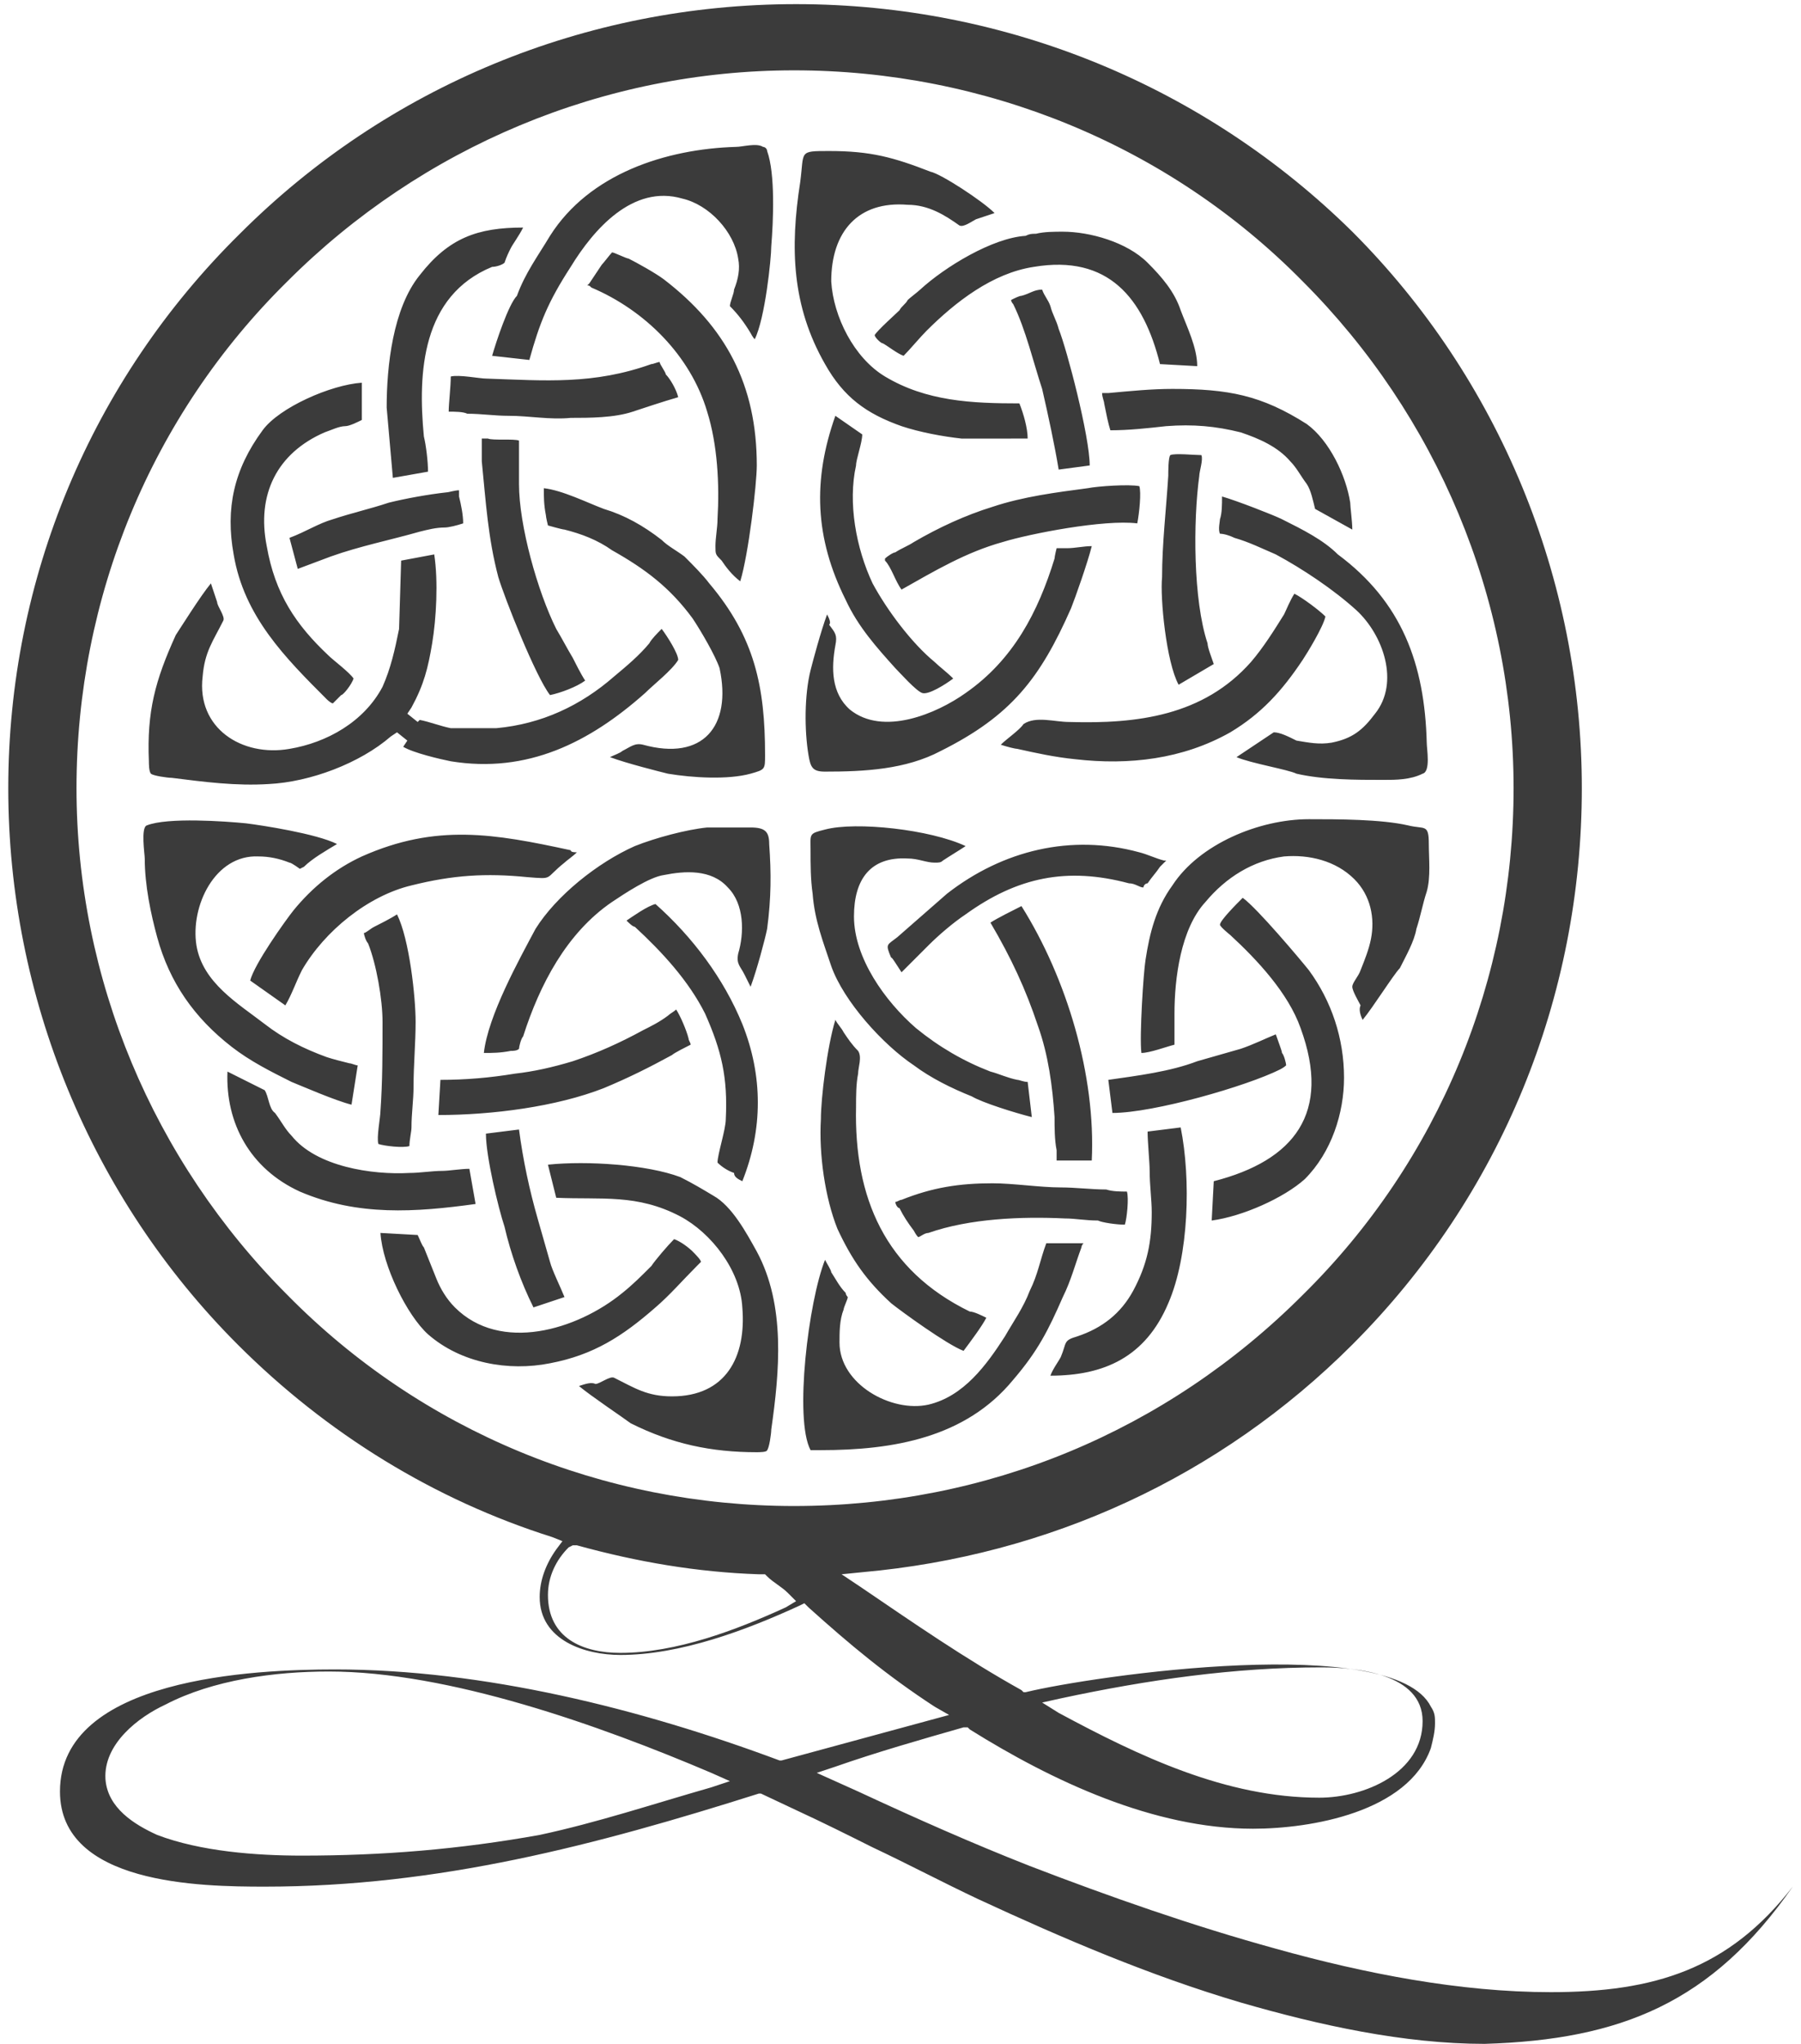 <?xml version="1.0" encoding="utf-8"?>
<!-- Generator: Adobe Illustrator 25.2.1, SVG Export Plug-In . SVG Version: 6.00 Build 0)  -->
<svg version="1.1" id="Layer_1" xmlns="http://www.w3.org/2000/svg" xmlns:xlink="http://www.w3.org/1999/xlink" x="0px" y="0px"
	 viewBox="0 0 87.1 98.8" style="enable-background:new 0 0 87.1 98.8;" xml:space="preserve">
<style type="text/css">
	.st0{fill-rule:evenodd;clip-rule:evenodd;fill:#3B3B3B;}
</style>
<path class="st0" d="M65.9,49.3c0.5-0.6,1.5-2.2,1.8-2.5c0.3-0.6,0.7-1.3,0.8-1.9c0.2-0.6,0.3-1.2,0.5-1.8c0.2-0.7,0.1-1.6,0.1-2.3
	c0-1-0.2-0.7-1-0.9c-1.3-0.3-3.4-0.3-4.8-0.3c-2.4,0-5.3,1.2-6.6,3.2c-0.8,1.1-1.1,2.3-1.3,3.6c-0.1,0.6-0.3,3.7-0.2,4.5
	c0.4,0,1.2-0.3,1.6-0.4V49c0-1.7,0.3-4.1,1.5-5.4c1-1.2,2.3-2,3.8-2.2c1.2-0.1,2.5,0.2,3.4,1.1c0.8,0.8,1,1.9,0.8,2.9
	c-0.1,0.5-0.3,1-0.5,1.5c-0.1,0.3-0.4,0.6-0.4,0.8c0,0.2,0.3,0.7,0.4,0.9C65.7,48.8,65.8,49.1,65.9,49.3 M17.3,51.5
	c-0.1,0-0.3-0.1-0.4-0.1c-0.4-0.1-0.8-0.2-1.1-0.3c-1.1-0.4-2.1-0.9-3-1.6c-1.3-1-3-2-3.3-3.8c-0.3-1.9,0.9-4.4,3-4.3
	c0.5,0,1,0.1,1.5,0.3c0.1,0,0.5,0.3,0.5,0.3c0,0,0.2-0.1,0.2-0.1c0.4-0.4,1.1-0.8,1.6-1.1c-1-0.5-3.6-0.9-4.4-1
	c-1-0.1-3.8-0.3-4.8,0.1c-0.3,0.1-0.1,1.4-0.1,1.6c0,1.3,0.3,2.7,0.6,3.8c0.6,2.2,1.8,3.9,3.6,5.3c0.9,0.7,1.9,1.2,2.9,1.7
	c0.5,0.2,2.1,0.9,2.9,1.1L17.3,51.5z M61.6,35.4l-1.8,1.2c0.7,0.3,2.5,0.6,2.9,0.8c1.3,0.3,2.9,0.3,4.2,0.3c0.6,0,1.3,0,1.9-0.3
	c0.4-0.1,0.2-1.2,0.2-1.5c-0.1-3.8-1.2-6.8-4.3-9.1C64,26.1,63,25.6,62,25.1c-0.4-0.2-2.2-0.9-2.9-1.1c0,0.4,0,0.8-0.1,1.1
	c0,0.1-0.1,0.5,0,0.7c0.2,0,0.5,0.1,0.7,0.2c0.7,0.2,1.3,0.5,2,0.8c1.3,0.7,2.8,1.7,3.9,2.7c1.3,1.2,2.1,3.5,0.9,5
	c-0.6,0.8-1.1,1.2-2.1,1.4c-0.6,0.1-1.1,0-1.7-0.1C62.3,35.6,61.9,35.4,61.6,35.4z M28,67c0.6,0.5,2.1,1.5,2.5,1.8
	c2,1,3.9,1.4,6.1,1.4c0.1,0,0.5,0,0.5-0.1c0.1-0.1,0.2-0.8,0.2-1c0.4-2.8,0.7-6-0.7-8.6c-0.5-0.9-1.2-2.2-2.1-2.7
	c-0.5-0.3-1-0.6-1.6-0.9c-1.6-0.6-4.5-0.8-6.4-0.6l0.4,1.6c2.2,0.1,3.9-0.2,6,0.9c1.5,0.8,2.9,2.6,3,4.4c0.2,2.4-0.8,4.3-3.4,4.3
	c-1.2,0-1.8-0.4-2.8-0.9c-0.2-0.1-0.7,0.3-0.9,0.3C28.6,66.8,28.3,66.9,28,67z M49.7,21.2c0-0.5-0.2-1.2-0.4-1.7
	c-2.3,0-4.5-0.1-6.5-1.3c-1.5-0.9-2.5-2.9-2.6-4.6c0-2.4,1.3-3.9,3.7-3.7c1,0,1.8,0.5,2.5,1c0.2,0.1,0.6-0.2,0.8-0.3
	c0.3-0.1,0.6-0.2,0.9-0.3c-0.6-0.6-2.6-1.9-3.1-2c-1.8-0.7-2.9-1-4.9-1c-1.5,0-1.2,0-1.4,1.5c-0.5,3.2-0.4,6,1.2,8.8
	c0.9,1.6,2,2.4,3.7,3c0.9,0.3,2,0.5,2.9,0.6c0.5,0,1.1,0,1.6,0C48.5,21.2,49.2,21.2,49.7,21.2z M23.8,17.2l1.8,0.2
	c0.5-1.8,0.9-2.8,2-4.5c1.1-1.8,3-4,5.4-3.3c1.3,0.3,2.5,1.6,2.7,2.9c0.1,0.5,0,1-0.2,1.5c0,0.2-0.2,0.6-0.2,0.8c0,0,0,0,0,0
	c0.4,0.4,0.7,0.8,1,1.3c0,0,0.1,0.2,0.2,0.3c0.5-1,0.8-3.9,0.8-4.5c0.1-1.2,0.2-3.5-0.2-4.6c0-0.1-0.1-0.2-0.2-0.2
	c-0.3-0.2-1,0-1.3,0c-3.4,0.1-7.1,1.3-9,4.3c-0.6,1-1.2,1.8-1.6,2.9C24.6,14.7,24,16.5,23.8,17.2z M50.6,60.1
	c-0.3,0.8-0.4,1.5-0.8,2.3c-0.3,0.8-0.8,1.5-1.2,2.2c-0.9,1.4-2,2.9-3.7,3.3c-1.8,0.4-4.3-1-4.3-3c0-0.5,0-1.1,0.2-1.6
	c0-0.1,0.2-0.5,0.2-0.6c0,0-0.1-0.1-0.1-0.2c-0.3-0.3-0.5-0.7-0.7-1c0-0.1-0.2-0.4-0.3-0.6c-0.8,2-1.5,7.7-0.7,9.2h0.5
	c3.5,0,7-0.6,9.3-3.4c1.2-1.4,1.7-2.4,2.4-4c0.4-0.8,0.6-1.6,0.9-2.4c0,0,0-0.1,0.1-0.2c-0.2,0-0.5,0-0.5,0
	C51.4,60.1,51,60.1,50.6,60.1z M23.4,50.9c0.4,0,0.8,0,1.3-0.1c0.1,0,0.3,0,0.4-0.1c0-0.1,0.1-0.5,0.2-0.6c0.8-2.5,2.1-5,4.3-6.5
	c0.6-0.4,1.8-1.2,2.5-1.3c1-0.2,2.3-0.3,3.1,0.6c0.8,0.8,0.8,2.2,0.5,3.2c-0.1,0.5,0.1,0.6,0.3,1c0.1,0.2,0.2,0.4,0.3,0.6
	c0.3-0.8,0.7-2.3,0.8-2.8c0.2-1.5,0.2-2.7,0.1-4.1c0-0.6-0.2-0.8-0.9-0.8c-0.7,0-1.5,0-2.1,0c-1,0.1-2.5,0.5-3.5,0.9
	c-1.8,0.8-3.8,2.4-4.8,4C25.1,46.4,23.6,49.1,23.4,50.9z M46.7,40.9c-1.7-0.8-5.3-1.2-6.8-0.8c-0.8,0.2-0.7,0.2-0.7,1
	c0,0.7,0,1.4,0.1,2.1c0.1,1.3,0.5,2.3,0.9,3.5c0.6,1.7,2.5,3.8,4,4.8C45,52.1,46,52.6,47,53c0.5,0.3,2.1,0.8,2.9,1l-0.2-1.7
	c-0.2,0-0.4-0.1-0.5-0.1c-0.5-0.1-0.9-0.3-1.3-0.4c-1.3-0.5-2.5-1.2-3.6-2.1c-1.5-1.3-3-3.4-3-5.4c0-1.8,0.8-2.9,2.6-2.8
	c0.5,0,0.9,0.2,1.3,0.2c0.2,0,0.3,0,0.4-0.1C45.9,41.4,46.4,41.1,46.7,40.9z M26.3,23.6c0,0.4,0,0.8,0.1,1.3c0,0.1,0.1,0.5,0.1,0.5
	c0,0,0.7,0.2,0.8,0.2c0.8,0.2,1.6,0.5,2.3,1c1.6,0.9,2.8,1.8,3.9,3.3c0.4,0.6,1.1,1.8,1.3,2.4c0.6,2.8-0.8,4.5-3.7,3.7
	c-0.4-0.1-0.6,0.1-1,0.3c-0.1,0.1-0.4,0.2-0.6,0.3c0.8,0.3,2.4,0.7,2.8,0.8c1.2,0.2,2.9,0.3,4,0c0.7-0.2,0.7-0.2,0.7-0.9
	c0-3.3-0.5-5.7-2.7-8.3c-0.3-0.4-0.8-0.9-1.2-1.3c-0.4-0.3-0.8-0.5-1.1-0.8c-0.9-0.7-1.8-1.2-2.8-1.5C28.4,24.3,27.2,23.7,26.3,23.6
	z M40,29.7c-0.3,0.8-0.7,2.3-0.8,2.7c-0.3,1.2-0.3,2.9-0.1,4.1c0.1,0.6,0.2,0.8,0.8,0.8c1.9,0,3.9-0.1,5.6-1
	c3.4-1.7,4.8-3.5,6.3-6.9c0.2-0.5,0.8-2.2,1-3c-0.4,0-0.8,0.1-1.2,0.1c-0.1,0-0.4,0-0.5,0c0,0-0.1,0.4-0.1,0.5
	c-0.8,2.6-2,4.9-4.3,6.5c-1.4,1-4,2.1-5.6,0.8c-0.9-0.8-0.9-2-0.7-3.1c0.1-0.5,0-0.6-0.3-1C40.2,30.1,40.1,29.9,40,29.7z M20.2,59.7
	l-1.8-0.1c0.1,1.6,1.3,4,2.3,4.9c1.6,1.4,3.9,1.8,5.9,1.4c2.1-0.4,3.5-1.3,5.1-2.7c0.7-0.6,1.3-1.3,2-2c0,0,0.2-0.2,0.2-0.2
	c0-0.1-0.3-0.4-0.4-0.5c-0.2-0.2-0.6-0.5-0.9-0.6c-0.3,0.3-0.9,1-1.1,1.3c-0.5,0.5-0.9,0.9-1.4,1.3c-2.2,1.8-5.9,2.9-8.1,0.7
	c-0.4-0.4-0.7-0.9-0.9-1.4c-0.2-0.5-0.4-1-0.6-1.5C20.4,60.2,20.3,59.9,20.2,59.7z M17.1,32.8c-0.2-0.3-1-0.9-1.2-1.1
	c-1.6-1.5-2.6-3-3-5.3c-0.5-2.5,0.5-4.5,2.8-5.5c0.3-0.1,0.7-0.3,1-0.3c0.2,0,0.6-0.2,0.8-0.3l0-1.8c-1.5,0.1-4,1.2-4.8,2.3
	c-1.4,1.9-1.8,3.8-1.4,6c0.5,3,2.5,5,4.5,7c0,0,0.2,0.2,0.3,0.2c0.1-0.1,0.3-0.3,0.4-0.4C16.6,33.6,17,33.1,17.1,32.8z M43.7,17.2
	c0.3-0.3,0.8-0.9,1.1-1.2c1.4-1.4,3.2-2.8,5.2-3.1c3.6-0.6,5.3,1.5,6.1,4.7l1.8,0.1c0-0.9-0.5-1.9-0.8-2.7c-0.3-0.9-0.9-1.6-1.6-2.3
	c-1-1-2.8-1.5-4.1-1.5c-0.4,0-0.9,0-1.3,0.1c-0.2,0-0.3,0-0.5,0.1c-1.6,0.1-3.9,1.5-5.1,2.6c-0.1,0.1-0.5,0.4-0.6,0.5
	c-0.1,0.2-0.3,0.3-0.4,0.5c-0.1,0.1-1.1,1-1.2,1.2c0,0.1,0.3,0.4,0.4,0.4C42.9,16.7,43.4,17.1,43.7,17.2z M60.1,43.4
	c-0.3,0.3-1.1,1.1-1.1,1.3c0,0.1,0.5,0.5,0.5,0.5c1.3,1.2,2.8,2.8,3.4,4.5c1.5,4.1-0.3,6.4-4.2,7.4l-0.1,1.9c1.5-0.2,3.5-1.1,4.5-2
	c1.3-1.3,1.9-3.2,1.9-4.9c0-1.9-0.6-3.7-1.7-5.2C62.9,46.4,60.8,43.9,60.1,43.4z M13.8,48.6c0.3-0.5,0.5-1.1,0.8-1.7
	c1.1-1.9,3.2-3.6,5.3-4.1c2-0.5,3.6-0.6,5.6-0.4c1.3,0.1,0.8,0.1,1.8-0.7c0.1-0.1,0.4-0.3,0.6-0.5c-0.1,0-0.3,0-0.3-0.1
	c-3.7-0.8-6.5-1.3-10.1,0.3c-1.3,0.6-2.4,1.5-3.3,2.6c-0.4,0.5-1.9,2.6-2.1,3.4L13.8,48.6z M35.8,28.1c0.4-1.3,0.8-4.7,0.8-5.6
	c0-3.9-1.5-6.7-4.5-9c-0.4-0.3-1.3-0.8-1.7-1c-0.1,0-0.7-0.3-0.8-0.3c-0.1,0.1-0.4,0.5-0.5,0.6c-0.2,0.3-0.4,0.6-0.6,0.9
	c0,0,0,0-0.1,0.1c0.1,0,0.1,0,0.2,0.1c2.6,1.1,4.8,3.3,5.6,6c0.5,1.6,0.6,3.5,0.5,5.2c0,0.4-0.1,0.9-0.1,1.3c0,0.4,0,0.4,0.3,0.7
	C35.1,27.4,35.4,27.8,35.8,28.1z M48.4,36c0.3,0.1,0.7,0.2,0.8,0.2c0.9,0.2,1.8,0.4,2.8,0.5c2.6,0.3,5.2,0,7.5-1.3
	c1.5-0.9,2.5-2,3.5-3.5c0.2-0.3,1-1.6,1.1-2.1c-0.3-0.3-1.1-0.9-1.5-1.1c-0.2,0.3-0.4,0.8-0.5,1c-0.5,0.8-1,1.6-1.6,2.3
	c-2.3,2.6-5.5,3-8.8,2.9c-0.7,0-1.6-0.3-2.2,0.1C49.3,35.3,48.7,35.7,48.4,36z M40.4,49.3c-0.4,1.3-0.7,3.8-0.7,4.8
	c-0.1,1.7,0.2,3.8,0.8,5.3c0.7,1.5,1.4,2.5,2.6,3.6c0.5,0.4,2.7,2,3.5,2.3c0.3-0.4,0.9-1.2,1.1-1.6c-0.2-0.1-0.6-0.3-0.8-0.3
	c-4.1-2-5.6-5.5-5.5-9.9c0-0.5,0-1.1,0.1-1.6c0-0.3,0.2-0.8,0-1.1c-0.3-0.3-0.5-0.6-0.7-0.9C40.7,49.7,40.5,49.5,40.4,49.3z
	 M53.7,20.8c0.9,0,1.8-0.1,2.7-0.2c1.3-0.1,2.4,0,3.6,0.3c0.9,0.3,1.8,0.7,2.4,1.4c0.3,0.3,0.5,0.7,0.8,1.1c0.2,0.3,0.3,0.8,0.4,1.2
	l1.8,1c0-0.4-0.1-1.1-0.1-1.3c-0.2-1.3-1-3-2.1-3.8c-2.2-1.4-3.8-1.7-6.5-1.7c-1,0-2,0.1-3.1,0.2c0,0-0.2,0-0.3,0
	c0,0.2,0.1,0.4,0.1,0.5C53.5,20,53.6,20.5,53.7,20.8z M55.5,54.7c0,0.5,0.1,1.5,0.1,1.9c0,0.7,0.1,1.4,0.1,2c0,1.4-0.2,2.5-0.9,3.8
	c-0.6,1.1-1.5,1.8-2.7,2.2c-0.7,0.2-0.5,0.3-0.8,1c-0.1,0.2-0.4,0.6-0.5,0.9c2.6,0,4.6-0.9,5.7-3.5c1-2.3,1.1-6,0.6-8.5L55.5,54.7z
	 M11,51.8c-0.1,2.5,1.1,4.7,3.5,5.8c2.8,1.2,5.6,1,8.5,0.6l-0.3-1.7c-0.4,0-1,0.1-1.3,0.1c-0.5,0-1.1,0.1-1.6,0.1
	c-1.8,0.1-4.5-0.3-5.7-1.8c-0.3-0.3-0.5-0.7-0.8-1.1C13,53.6,13,53,12.8,52.7L11,51.8z M18.7,19.7l0.3,3.4l1.7-0.3
	c0-0.5-0.1-1.3-0.2-1.7c-0.3-3.1-0.1-6.8,3.3-8.2c0.2,0,0.5-0.1,0.6-0.2c0.1-0.3,0.2-0.5,0.3-0.7c0.1-0.2,0.4-0.6,0.6-1
	c-2.2,0-3.6,0.5-5,2.3C19,14.9,18.7,17.7,18.7,19.7z M43.6,47c0.2-0.2,0.4-0.4,0.5-0.5c0.3-0.3,0.5-0.5,0.8-0.8
	c0.5-0.5,1.2-1.1,1.8-1.5c2.5-1.8,4.9-2.3,7.9-1.5c0.3,0,0.5,0.2,0.7,0.2c0-0.1,0.1-0.2,0.2-0.2c0.2-0.3,0.4-0.5,0.6-0.8
	c0,0,0.2-0.2,0.3-0.3c0,0,0,0-0.1,0c-0.4-0.1-0.8-0.3-1.2-0.4c-3.3-0.9-6.6-0.1-9.3,2c-0.8,0.7-1.6,1.4-2.4,2.1
	c-0.5,0.4-0.6,0.3-0.3,1C43.1,46.2,43.4,46.7,43.6,47z M10.2,28.2c-0.5,0.6-1.5,2.2-1.7,2.5c-1,2.2-1.4,3.7-1.3,6.1
	c0,0.1,0,0.5,0.1,0.6c0.1,0.1,0.8,0.2,1,0.2c1.6,0.2,3.1,0.4,4.7,0.3c2-0.1,4.4-1,5.9-2.3l0.3-0.2l0.5,0.4l-0.2,0.3c0,0,0,0,0,0
	c0.5,0.3,1.8,0.6,2.3,0.7c3.7,0.6,6.7-0.9,9.4-3.3c0.4-0.4,1.3-1.1,1.6-1.6c0-0.3-0.5-1.1-0.8-1.5c-0.2,0.2-0.5,0.5-0.6,0.7
	c-0.5,0.6-1.1,1.1-1.7,1.6c-1.6,1.4-3.5,2.3-5.7,2.5c-0.6,0-1.5,0-2.2,0c-0.5-0.1-1-0.3-1.5-0.4l-0.1,0.1l-0.5-0.4l0.2-0.3
	c0.6-1.1,0.8-1.9,1-3.1s0.3-3,0.1-4.3l-1.6,0.3l-0.1,3.3v0c-0.2,1-0.4,1.9-0.8,2.8c-0.9,1.7-2.7,2.7-4.5,3c-2.3,0.4-4.5-1-4.2-3.5
	c0.1-1.2,0.5-1.7,1-2.7c0.1-0.2-0.3-0.7-0.3-0.9C10.4,28.8,10.3,28.5,10.2,28.2z M35.9,57.1c1-2.5,1-5.1,0-7.6
	c-0.9-2.2-2.4-4.2-4.2-5.8c-0.4,0.1-1.1,0.6-1.4,0.8c0.1,0.1,0.3,0.3,0.4,0.3c1.3,1.2,2.6,2.6,3.4,4.2c0.8,1.8,1.1,3.1,1,5.1
	c0,0.5-0.4,1.7-0.4,2.1c0.2,0.2,0.5,0.4,0.8,0.5C35.5,56.9,35.7,57,35.9,57.1z M46.1,32.8c-0.3-0.3-0.7-0.6-0.9-0.8
	c-1.1-0.9-2.3-2.5-3-3.8c-0.8-1.7-1.2-3.9-0.8-5.7c0-0.3,0.3-1.1,0.3-1.5l-1.3-0.9c-1.1,3.1-1,5.9,0.5,8.9c0.6,1.3,1.5,2.3,2.4,3.3
	c0.2,0.2,1,1.1,1.3,1.2C44.9,33.6,45.7,33.1,46.1,32.8z M43.6,28.5c1.6-0.9,3.1-1.8,4.9-2.3c1.3-0.4,4.9-1.1,6.5-0.9
	c0.1-0.5,0.2-1.5,0.1-1.8c-0.5-0.1-2,0-2.5,0.1c-1.5,0.2-3.1,0.4-4.6,0.9c-1.3,0.4-2.6,1-3.8,1.7c-0.3,0.2-0.6,0.3-0.9,0.5
	c-0.1,0-0.4,0.2-0.5,0.3c0,0,0,0,0,0.1C43.1,27.4,43.3,28.1,43.6,28.5z M32.7,48.8c-0.1,0.1-0.3,0.2-0.4,0.3
	c-0.4,0.3-0.8,0.5-1.2,0.7c-1.1,0.6-2.2,1.1-3.4,1.5c-1,0.3-1.9,0.5-2.8,0.6c-1.2,0.2-2.4,0.3-3.6,0.3l-0.1,1.7c2.6,0,5.7-0.4,8-1.3
	c1.2-0.5,2.2-1,3.3-1.6c0.1-0.1,0.7-0.4,0.9-0.5c0-0.1-0.1-0.2-0.1-0.3C33.2,49.8,32.9,49.1,32.7,48.8z M47.9,44.6
	c1,1.7,1.7,3.2,2.3,5c0.5,1.4,0.7,2.9,0.8,4.4c0,0.5,0,1.1,0.1,1.6c0,0.1,0,0.4,0,0.5l1.7,0c0.2-4.1-1.2-8.8-3.4-12.3
	C49,44,48.2,44.4,47.9,44.6z M28.3,32.9c-0.2-0.3-0.5-0.9-0.6-1.1c-0.3-0.5-0.5-0.9-0.8-1.4c-0.9-1.8-1.8-5-1.8-7c0-0.2,0-1.9,0-2.1
	c-0.2-0.1-1.3,0-1.5-0.1c0,0-0.2,0-0.3,0c0,0.3,0,1,0,1.1c0.2,2,0.3,3.7,0.8,5.6c0.3,1,1.8,4.8,2.5,5.7
	C27.1,33.5,27.9,33.2,28.3,32.9z M54.4,59.2c0.1-0.3,0.2-1.3,0.1-1.6c-0.3,0-0.7,0-1-0.1c-0.7,0-1.5-0.1-2.2-0.1
	c-1,0-2.3-0.2-3.3-0.2c-1.6,0-2.9,0.2-4.4,0.8c-0.1,0-0.2,0.1-0.3,0.1c0,0.1,0.1,0.3,0.2,0.3c0.2,0.4,0.4,0.7,0.7,1.1
	c0,0,0.1,0.2,0.2,0.3c0.1,0,0.3-0.2,0.5-0.2c2-0.7,4.5-0.8,6.6-0.7c0.5,0,1,0.1,1.6,0.1C53.3,59.1,54,59.2,54.4,59.2z M21.7,19.9
	c0.3,0,0.7,0,0.9,0.1c0.7,0,1.3,0.1,2,0.1c1,0,2,0.2,3,0.1c0.9,0,2.1,0,3-0.3c0.3-0.1,1.5-0.5,2.2-0.7c-0.1-0.4-0.4-0.9-0.6-1.1
	c0-0.1-0.3-0.5-0.3-0.6c-0.1,0-0.3,0.1-0.4,0.1c-2.8,1-5.1,0.8-8,0.7c-0.3,0-1.3-0.2-1.7-0.1C21.8,18.7,21.7,19.5,21.7,19.9z
	 M19.8,55.4c0-0.3,0.1-0.7,0.1-0.9c0-0.7,0.1-1.3,0.1-2c0-1,0.1-2.1,0.1-3.1c0-1.2-0.3-4-0.9-5.2c-0.3,0.2-0.9,0.5-1.1,0.6
	c-0.2,0.1-0.4,0.3-0.5,0.3c0,0.1,0.1,0.4,0.2,0.5c0.4,1,0.7,2.7,0.7,3.8c0,1.4,0,2.9-0.1,4.3c0,0.3-0.2,1.3-0.1,1.6
	C18.6,55.4,19.5,55.5,19.8,55.4z M57,33.1l1.7-1c-0.1-0.3-0.3-0.8-0.3-1c-0.7-2.1-0.7-5.9-0.4-8.1c0-0.2,0.2-0.8,0.1-1
	c-0.3,0-1.3-0.1-1.5,0c-0.1,0.1-0.1,0.8-0.1,1c-0.1,1.6-0.3,3.3-0.3,4.9C56.1,28.9,56.4,32,57,33.1z M61.7,50
	c-0.5,0.2-1.1,0.5-1.7,0.7c-0.7,0.2-1.4,0.4-2.1,0.6c-1.3,0.5-2.9,0.7-4.3,0.9l0.2,1.6c2,0,6.5-1.3,8.1-2.1c0,0,0.2-0.1,0.3-0.2
	c0-0.1-0.1-0.5-0.2-0.6C62,50.8,61.8,50.3,61.7,50z M23.5,54.8c0,1.1,0.6,3.6,0.9,4.5c0.3,1.3,0.8,2.7,1.4,3.9l1.5-0.5
	c-0.2-0.5-0.6-1.3-0.7-1.7c-0.2-0.7-0.4-1.4-0.6-2.1c-0.4-1.4-0.7-2.8-0.9-4.3L23.5,54.8z M51.2,22.7l1.5-0.2c0-1.4-1.1-5.6-1.5-6.6
	c-0.1-0.4-0.3-0.7-0.4-1.1c-0.1-0.3-0.3-0.5-0.4-0.8c-0.4,0-0.6,0.2-1,0.3c-0.1,0-0.3,0.1-0.5,0.2c0,0.1,0.1,0.2,0.1,0.2
	c0.6,1.2,1,2.9,1.4,4.1C50.7,20.1,51,21.5,51.2,22.7z M14,26l0.4,1.5l1.6-0.6c1.4-0.5,2.9-0.8,4.3-1.2c0.4-0.1,0.8-0.2,1.2-0.2
	c0.2,0,0.6-0.1,0.9-0.2c0-0.4-0.1-0.9-0.2-1.3c0-0.1,0-0.2,0-0.3c-0.2,0-0.5,0.1-0.6,0.1c-0.9,0.1-2,0.3-2.8,0.5
	c-0.9,0.3-1.8,0.5-2.7,0.8C15.4,25.3,14.8,25.7,14,26z M38.4,72.8c-9.2,0-18-3.6-24.5-10.2C7.4,56.1,3.7,47.3,3.7,38.1
	s3.6-18,10.2-24.5C20.4,7.1,29.2,3.4,38.4,3.4S56.5,7,63,13.6c6.5,6.5,10.2,15.3,10.2,24.5s-3.6,18-10.2,24.5
	C56.4,69.2,47.7,72.8,38.4,72.8z M30,79.9c-1.8,0-3.5-0.7-3.5-2.8c0-0.9,0.4-1.7,1-2.3l0.2-0.1l0.2,0c2.9,0.8,5.8,1.3,8.8,1.4H37
	l0.1,0.1c0.3,0.3,0.7,0.5,1,0.8l0.4,0.4L38,77.7C35.6,78.8,32.7,79.9,30,79.9z M63.9,80.6c1.7,0,4.9,0.3,4.9,2.6
	c0,2.5-2.8,3.7-5,3.7c-4.5,0-8.7-2-12.6-4.1l-0.8-0.5l0.9-0.2C55.5,81.2,59.7,80.6,63.9,80.6z M14.6,89.7c-2.2,0-4.9-0.2-7-1
	c-1.1-0.5-2.4-1.3-2.5-2.7C5,84.3,6.7,83,8,82.4c2.3-1.2,5.3-1.6,7.9-1.6c5.8,0,13.1,2.6,18.5,4.9l0.9,0.4l-0.9,0.3
	c-2.8,0.8-5.5,1.7-8.3,2.3C22.2,89.4,18.5,89.7,14.6,89.7z M86.7,91.2L86.7,91.2c-3.1,4-6.7,5.1-11.7,5.1c-4.4,0-9-0.9-13.3-2.1
	c-4-1.1-8-2.5-11.9-4c-2.8-1.1-5.5-2.3-8.3-3.6l-2-0.9l0.9-0.3c2-0.7,4.1-1.3,6.2-1.9l0.2,0l0.1,0.1c4,2.5,8.9,4.8,13.7,4.8
	c2.8,0,7.5-0.8,8.6-3.9c0.1-0.4,0.2-0.8,0.2-1.2c0-0.3,0-0.5-0.2-0.8c-1.8-3.6-16.3-1.5-19.6-0.7l-0.1,0l-0.1-0.1
	c-2.7-1.5-5.3-3.3-7.8-5l-0.9-0.6l1-0.1c9-0.8,17.3-4.6,23.7-11c7.2-7.2,11.1-16.8,11.1-26.9s-4-19.8-11.1-26.9
	C58.3,4.2,48.7,0.2,38.5,0.2s-19.8,4-26.9,11.1C4.4,18.4,0.4,28,0.4,38.1s4,19.8,11.1,26.9c4.3,4.3,9.5,7.5,15.2,9.3l0.5,0.2
	l-0.3,0.4c-0.5,0.7-0.8,1.5-0.8,2.3c0,2.1,2.2,2.8,3.9,2.8c2.9,0,6.1-1.2,8.7-2.4l0.2-0.1l0.2,0.2c2,1.8,3.8,3.3,6.1,4.8l0.7,0.4
	l-8.1,2.2l-0.1,0c-6.7-2.5-14.3-4.4-21.5-4.4c-3.9,0-13.3,0.4-13.3,5.9c0,4.5,6.8,4.6,9.9,4.6c8.4,0,16-2,23.9-4.5l0.1,0l1.7,0.8
	c1.3,0.6,2.5,1.2,3.7,1.8c1.7,0.8,3.4,1.7,5.1,2.5c4.1,1.9,8.3,3.7,12.7,5c3.8,1.1,7.9,2,11.8,2C78.4,98.6,82.8,96.8,86.7,91.2z"/>
</svg>
